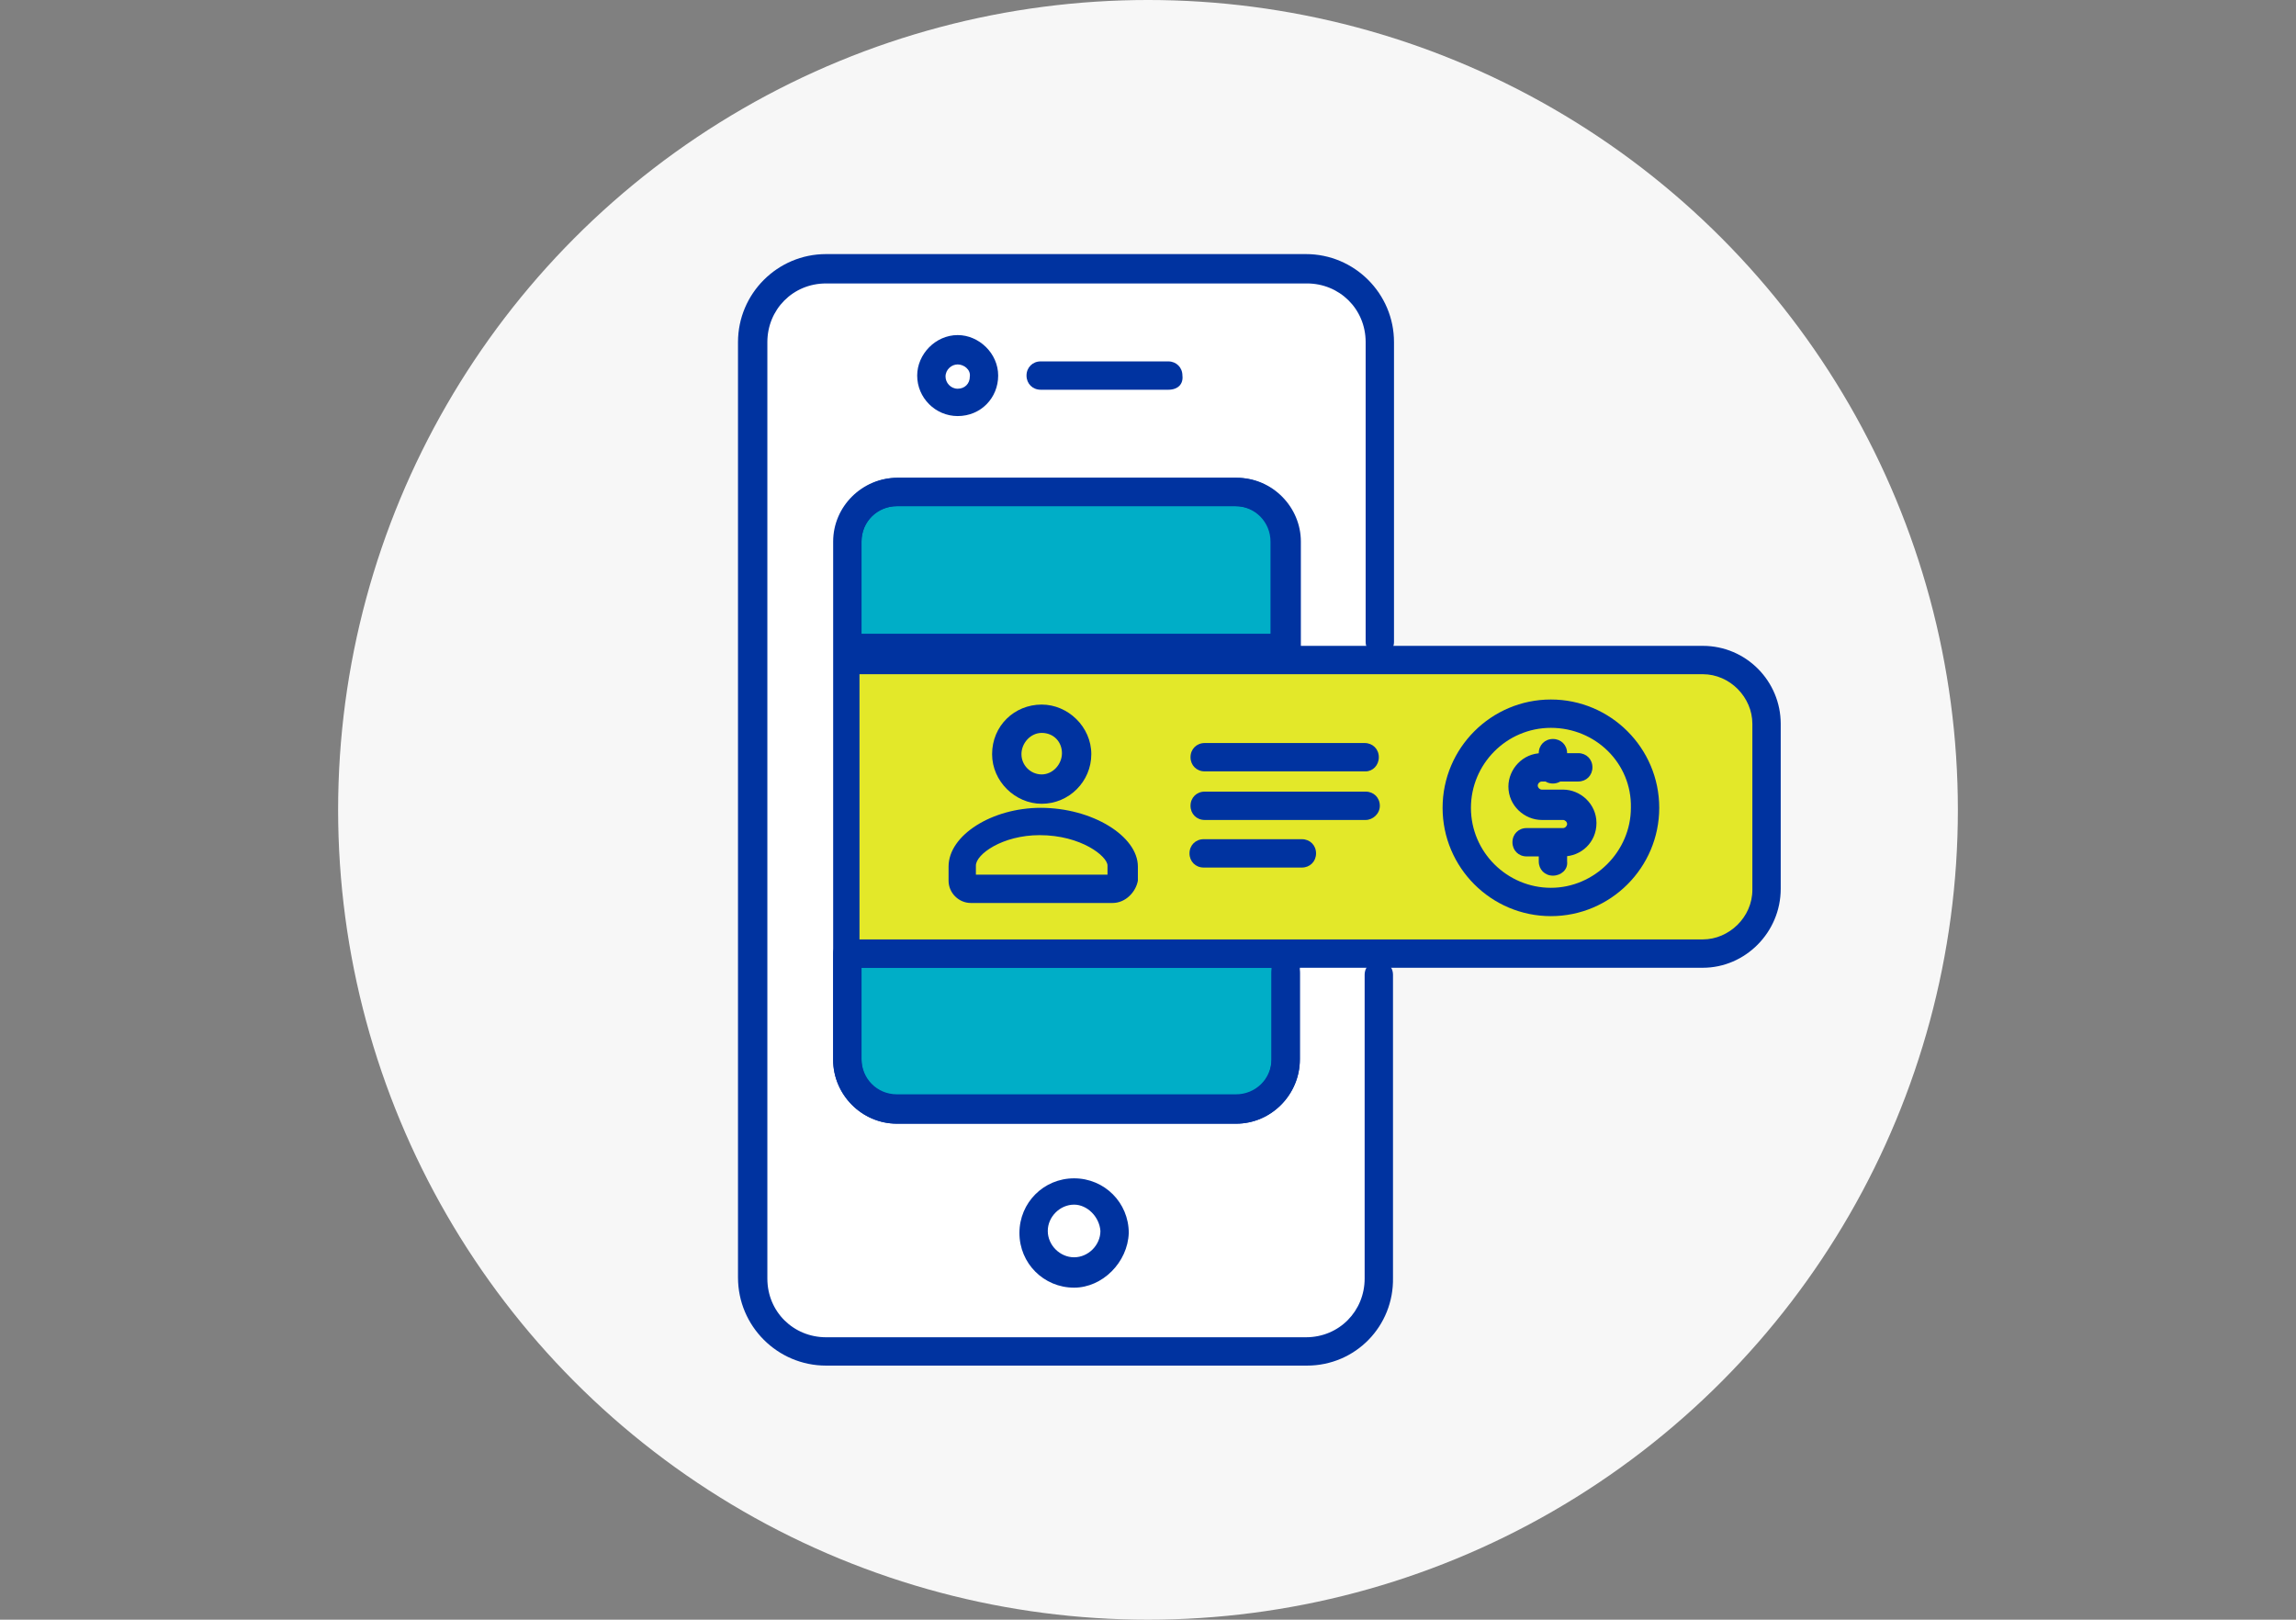 <?xml version="1.0" encoding="utf-8"?>
<!-- Generator: Adobe Illustrator 24.3.0, SVG Export Plug-In . SVG Version: 6.00 Build 0)  -->
<svg version="1.1" id="Capa_1" xmlns="http://www.w3.org/2000/svg" xmlns:xlink="http://www.w3.org/1999/xlink" x="0px" y="0px"
	 viewBox="0 0 226.8 160" style="enable-background:new 0 0 226.8 160;" xml:space="preserve">
<rect x="0" y="0" width="226.8" height="160" fill="#808080" stroke="none"/>
<style type="text/css">
	.st0{fill:#F7F7F7;}
	.st1{fill:#FFFFFF;}
	.st2{fill:#0033A0;}
	.st3{fill:#00AEC7;}
	.st4{fill:#E3E829;}
</style>
<circle class="st0" cx="113.4" cy="80" r="80"/>
<g>
	<g>
		<path class="st1" d="M136.4,96.2v29.9c0,4-3.3,7.2-7.2,7.2H81.6c-4,0-7.2-3.3-7.2-7.2V33.8c0-4,3.3-7.2,7.2-7.2H129
			c4,0,7.2,3.3,7.2,7.2v29.6"/>
		<path class="st2" d="M129.1,134.9H81.6c-4.8,0-8.7-3.9-8.7-8.7V33.8c0-4.8,3.9-8.7,8.7-8.7H129c4.8,0,8.7,3.9,8.7,8.7v29.6
			c0,0.8-0.6,1.4-1.4,1.4s-1.4-0.6-1.4-1.4V33.8c0-3.3-2.6-5.8-5.8-5.8H81.6c-3.3,0-5.8,2.6-5.8,5.8v92.5c0,3.3,2.6,5.8,5.8,5.8H129
			c3.3,0,5.8-2.6,5.8-5.8v-30c0-0.8,0.6-1.4,1.4-1.4c0.8,0,1.4,0.6,1.4,1.4v29.9C137.7,131,133.9,134.9,129.1,134.9z"/>
	</g>
	<g>
		<path class="st2" d="M106.1,127.2c-3,0-5.4-2.4-5.4-5.4s2.4-5.4,5.4-5.4s5.4,2.4,5.4,5.4C111.4,124.7,108.9,127.2,106.1,127.2z
			 M106.1,119c-1.4,0-2.6,1.2-2.6,2.6s1.2,2.6,2.6,2.6s2.6-1.2,2.6-2.6C108.6,120.2,107.4,119,106.1,119z"/>
	</g>
	<g>
		<path class="st2" d="M94.6,41.1c-2.2,0-4-1.8-4-4c0-2.1,1.8-4,4-4c2.1,0,4,1.8,4,4S96.9,41.1,94.6,41.1z M94.6,36
			c-0.6,0-1.2,0.5-1.2,1.2c0,0.6,0.5,1.2,1.2,1.2s1.2-0.5,1.2-1.2C95.9,36.5,95.2,36,94.6,36z"/>
	</g>
	<g>
		<path class="st2" d="M115.4,38.5h-12.6c-0.8,0-1.4-0.6-1.4-1.4s0.6-1.4,1.4-1.4h12.6c0.8,0,1.4,0.6,1.4,1.4
			C116.9,37.9,116.4,38.5,115.4,38.5z"/>
	</g>
	<g>
		<g>
			<path class="st3" d="M83.8,104.6c0,2.8,2.2,4.9,4.9,4.9h33.5c2.8,0,4.9-2.2,4.9-4.9V94.2H83.8V104.6z"/>
			<path class="st2" d="M122.1,111H88.6c-3.5,0-6.3-2.9-6.3-6.3V94.2c0-0.8,0.6-1.4,1.4-1.4H127c0.8,0,1.4,0.6,1.4,1.4v10.5
				C128.4,108.1,125.6,111,122.1,111z M85.1,95.6v9.1c0,1.9,1.5,3.5,3.5,3.5h33.5c1.9,0,3.5-1.5,3.5-3.5v-9.1H85.1z"/>
		</g>
		<g>
			<path class="st3" d="M126.9,53.5c0-2.8-2.2-4.9-4.9-4.9H88.6c-2.8,0-4.9,2.2-4.9,4.9V64H127C126.9,64,126.9,53.5,126.9,53.5z"/>
			<path class="st2" d="M126.9,65.4H83.8c-0.8,0-1.4-0.6-1.4-1.4V53.5c0-3.5,2.9-6.3,6.3-6.3h33.5c3.5,0,6.3,2.9,6.3,6.3V64
				C128.4,64.7,127.9,65.4,126.9,65.4z M85.1,62.6h40.4v-9.1c0-1.9-1.5-3.5-3.5-3.5H88.6c-1.9,0-3.5,1.5-3.5,3.5V62.6z"/>
		</g>
	</g>
	<g>
		<path class="st2" d="M122.1,111H88.6c-3.5,0-6.3-2.9-6.3-6.3V53.5c0-3.5,2.9-6.3,6.3-6.3h33.5c3.5,0,6.3,2.9,6.3,6.3v10.7
			c0,0.8-0.6,1.4-1.4,1.4s-1.4-0.6-1.4-1.4V53.5c0-1.9-1.5-3.5-3.5-3.5H88.6c-1.9,0-3.5,1.5-3.5,3.5v51.1c0,1.9,1.5,3.5,3.5,3.5
			h33.5c1.9,0,3.5-1.5,3.5-3.5v-8.5c0-0.8,0.6-1.4,1.4-1.4s1.4,0.6,1.4,1.4v8.5C128.4,108.1,125.6,111,122.1,111z"/>
	</g>
	<g>
		<path class="st4" d="M84.9,65.3h83.3c3.5,0,6.3,2.9,6.3,6.3v16.3c0,3.5-2.9,6.3-6.3,6.3H84.9"/>
		<path class="st2" d="M168.2,95.6H84.9c-0.8,0-1.4-0.6-1.4-1.4s0.6-1.4,1.4-1.4h83.3c2.6,0,4.9-2.2,4.9-4.9V71.5
			c0-2.6-2.2-4.9-4.9-4.9H84.9c-0.8,0-1.4-0.6-1.4-1.4s0.6-1.4,1.4-1.4h83.3c4.3,0,7.7,3.5,7.7,7.7v16.3
			C175.9,92.1,172.4,95.6,168.2,95.6z"/>
	</g>
	<g>
		<g>
			<path class="st2" d="M153.2,90.5c-5.9,0-10.7-4.8-10.7-10.7s4.8-10.7,10.7-10.7s10.7,4.8,10.7,10.7S159.1,90.5,153.2,90.5z
				 M153.2,71.9c-4.4,0-7.9,3.6-7.9,7.9c0,4.4,3.6,7.9,7.9,7.9s7.9-3.6,7.9-7.9C161.2,75.4,157.6,71.9,153.2,71.9z"/>
		</g>
		<g>
			<path class="st2" d="M154.4,84.6h-3.6c-0.8,0-1.4-0.6-1.4-1.4s0.6-1.4,1.4-1.4h3.6c0.2,0,0.4-0.2,0.4-0.4c0-0.2-0.2-0.4-0.4-0.4
				h-2.1c-1.7,0-3.3-1.4-3.3-3.3c0-1.7,1.4-3.3,3.3-3.3h3.6c0.8,0,1.4,0.6,1.4,1.4s-0.6,1.4-1.4,1.4h-3.6c-0.2,0-0.4,0.2-0.4,0.4
				s0.2,0.4,0.4,0.4h2.1c1.7,0,3.3,1.4,3.3,3.3S156.2,84.6,154.4,84.6z"/>
		</g>
		<g>
			<path class="st2" d="M153.4,77.4c-0.8,0-1.4-0.6-1.4-1.4v-1.6c0-0.8,0.6-1.4,1.4-1.4c0.8,0,1.4,0.6,1.4,1.4V76
				C154.9,76.7,154.2,77.4,153.4,77.4z"/>
		</g>
		<g>
			<path class="st2" d="M153.4,86.5c-0.8,0-1.4-0.6-1.4-1.4v-1.6c0-0.8,0.6-1.4,1.4-1.4c0.8,0,1.4,0.6,1.4,1.4v1.6
				C154.9,85.9,154.2,86.5,153.4,86.5z"/>
		</g>
	</g>
	<g>
		<g>
			<path class="st2" d="M109.9,89.2h-14c-1.2,0-2.2-1-2.2-2.2v-1.4c0-3.1,4.3-5.8,9.1-5.8c5.1,0,9.6,2.8,9.6,5.8V87
				C112.2,88.1,111.2,89.2,109.9,89.2z M96.4,86.4h13v-0.9c0-0.9-2.6-3-6.7-3c-3.7,0-6.3,1.9-6.3,3V86.4z"/>
		</g>
		<g>
			<path class="st2" d="M102.9,79.4c-2.6,0-4.9-2.2-4.9-4.9c0-2.8,2.2-4.9,4.9-4.9c2.6,0,4.9,2.2,4.9,4.9
				C107.8,77.2,105.6,79.4,102.9,79.4z M102.9,72.4c-1.1,0-2,1-2,2.1s0.9,2,2,2s2-1,2-2.1S104.1,72.4,102.9,72.4z"/>
		</g>
	</g>
	<g>
		<path class="st2" d="M134.9,76.2H119c-0.8,0-1.4-0.6-1.4-1.4s0.6-1.4,1.4-1.4h15.8c0.8,0,1.4,0.6,1.4,1.4
			C136.2,75.6,135.6,76.2,134.9,76.2z"/>
	</g>
	<g>
		<path class="st2" d="M134.9,81H119c-0.8,0-1.4-0.6-1.4-1.4s0.6-1.4,1.4-1.4h15.9c0.8,0,1.4,0.6,1.4,1.4S135.6,81,134.9,81z"/>
	</g>
	<g>
		<path class="st2" d="M128.6,85.7h-9.7c-0.8,0-1.4-0.6-1.4-1.4s0.6-1.4,1.4-1.4h9.7c0.8,0,1.4,0.6,1.4,1.4S129.4,85.7,128.6,85.7z"
			/>
	</g>
</g>
</svg>
